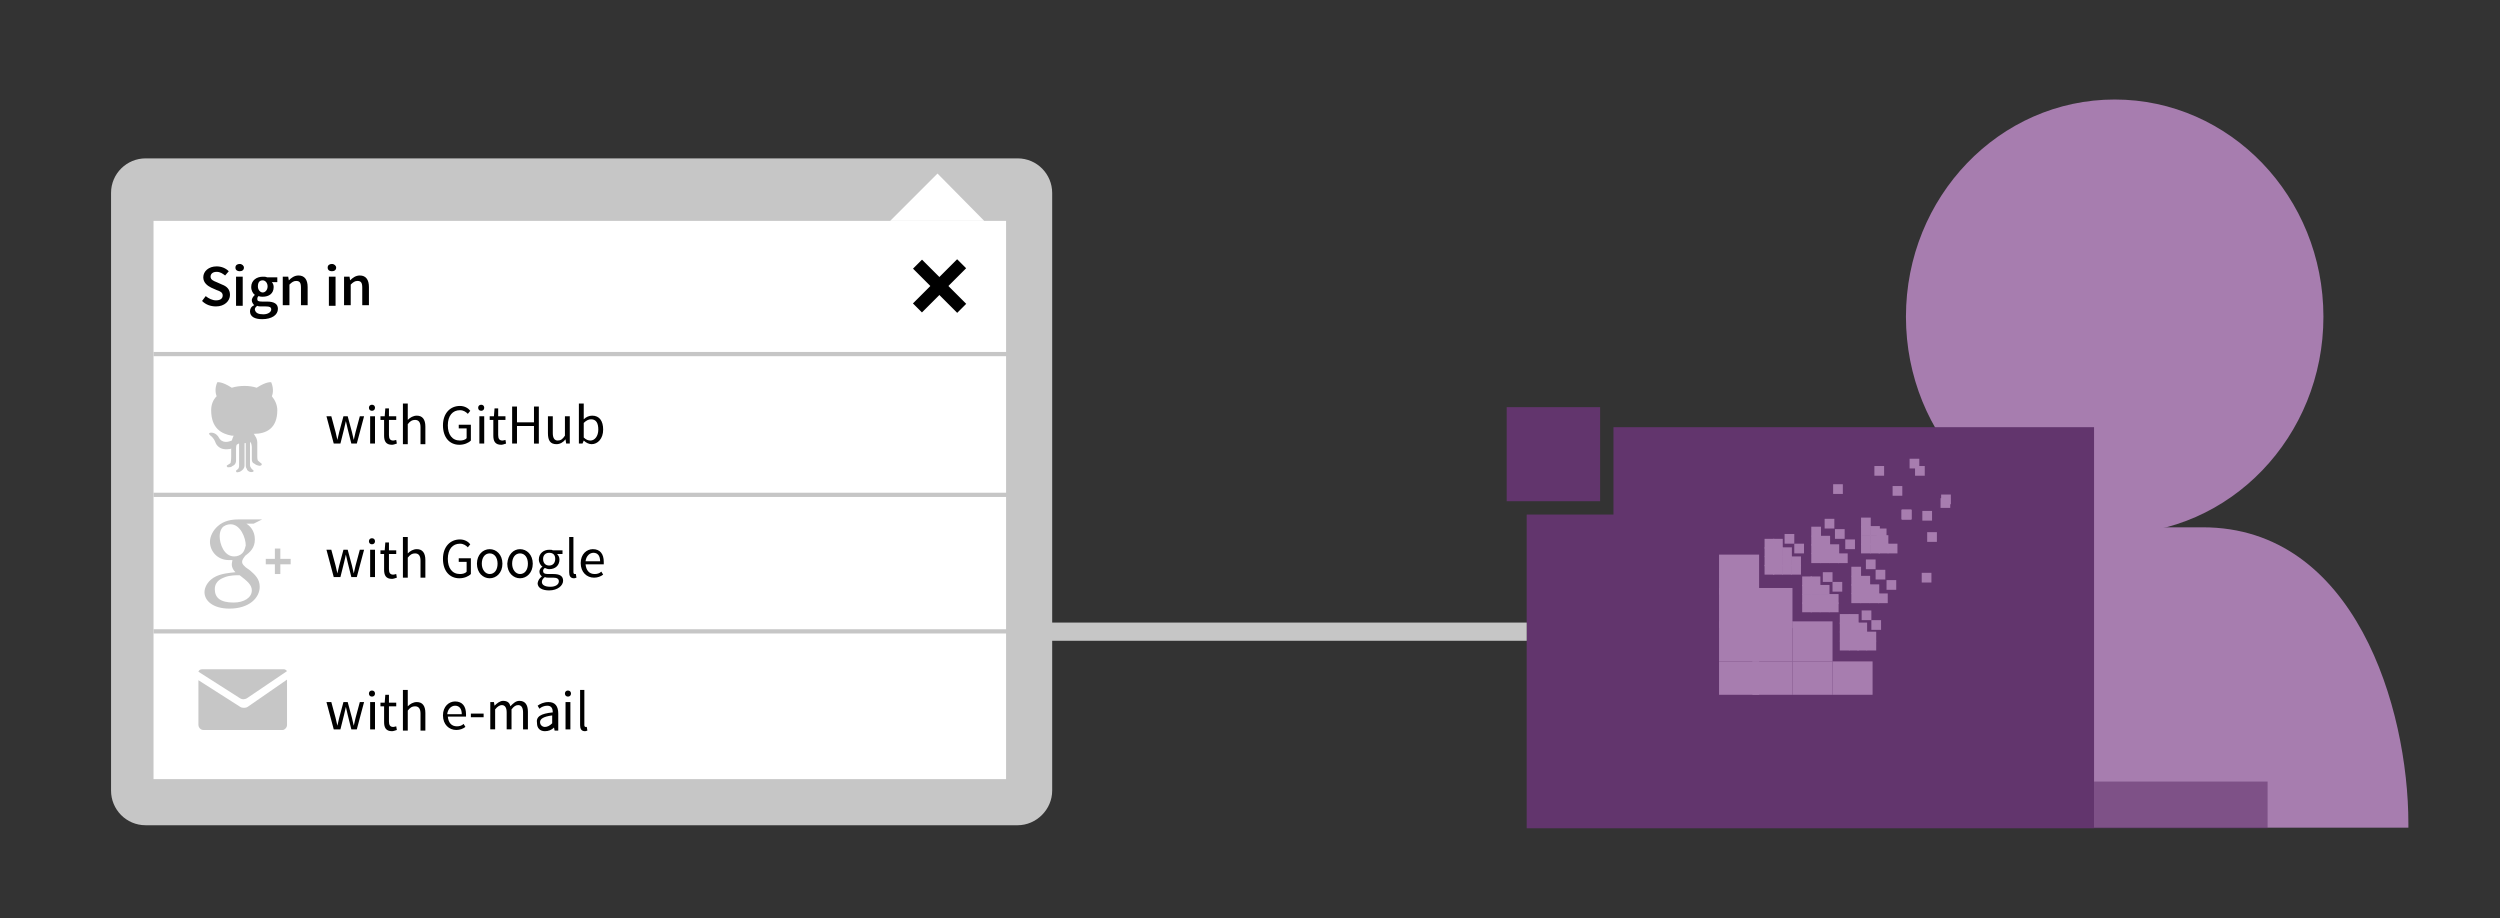 <?xml version="1.0" encoding="utf-8"?>
<!-- Generator: Adobe Illustrator 19.1.1, SVG Export Plug-In . SVG Version: 6.00 Build 0)  -->
<svg version="1.1" id="Layer_1" xmlns="http://www.w3.org/2000/svg" xmlns:xlink="http://www.w3.org/1999/xlink" x="0px" y="0px"
	 viewBox="0 0 412 151.3" style="enable-background:new 0 0 412 151.3;" xml:space="preserve">
<rect x="0" y="0" width="412" height="151.3" fill="#333333" stroke="none"/>
<style type="text/css">
	.st0{fill:#C6C6C6;}
	.st1{fill:#FFFFFF;}
	.st2{fill:#A77DAF;}
	.st3{opacity:0.6;fill:#62356D;}
	.st4{fill:#62356D;}
	.st5{clip-path:url(#SVGID_4_);fill:#A77DAF;}
	.st6{fill:none;}
</style>
<path class="st0" d="M167.7,136H24c-3.2,0-5.7-2.6-5.7-5.7V31.8c0-3.2,2.6-5.7,5.7-5.7h143.7c3.2,0,5.7,2.6,5.7,5.7v98.5
	C173.4,133.4,170.8,136,167.7,136z"/>
<rect x="25.3" y="36.4" class="st1" width="140.5" height="92"/>
<ellipse class="st2" cx="348.5" cy="52.2" rx="34.4" ry="35.8"/>
<path class="st2" d="M298.9,135.2c0-18.7,9.3-48.3,34.2-48.3h29.9c25.1,0,33.9,29.8,33.9,48.8v0.7h-98v-1.1"/>
<polyline class="st3" points="373.7,128.8 345.1,128.8 345.1,136.5 373.7,136.5 373.7,128.8 "/>
<polyline class="st4" points="263.7,82.6 248.3,82.6 248.3,67.1 263.7,67.1 "/>
<g>
	<polygon class="st4" points="265.9,70.4 265.9,83.4 265.9,84.8 264.7,84.8 251.6,84.8 251.6,136.5 345.1,136.5 345.1,70.4 	"/>
</g>
<rect x="283.3" y="91.4" class="st2" width="6.6" height="6.6"/>
<rect x="283.3" y="96.9" class="st2" width="6.6" height="6.6"/>
<rect x="283.3" y="102.4" class="st2" width="6.6" height="6.6"/>
<rect x="283.3" y="109" class="st2" width="6.6" height="5.5"/>
<rect x="290.8" y="88.8" class="st2" width="1.6" height="1.6"/>
<rect x="290.8" y="90.2" class="st2" width="1.6" height="1.6"/>
<rect x="290.8" y="91.7" class="st2" width="1.6" height="1.6"/>
<rect x="290.8" y="93.1" class="st2" width="1.6" height="1.6"/>
<rect x="292.2" y="88.8" class="st2" width="1.6" height="1.6"/>
<rect x="292.2" y="90.2" class="st2" width="1.6" height="1.6"/>
<rect x="292.2" y="91.7" class="st2" width="1.6" height="1.6"/>
<rect x="292.2" y="93.1" class="st2" width="1.6" height="1.6"/>
<rect x="294.1" y="88" class="st2" width="1.6" height="1.6"/>
<rect x="293.7" y="90.2" class="st2" width="1.6" height="1.6"/>
<rect x="293.7" y="91.7" class="st2" width="1.6" height="1.6"/>
<rect x="293.7" y="93.1" class="st2" width="1.6" height="1.6"/>
<rect x="302.1" y="79.8" class="st2" width="1.6" height="1.6"/>
<rect x="295.7" y="89.6" class="st2" width="1.6" height="1.6"/>
<rect x="295.2" y="91.7" class="st2" width="1.6" height="1.6"/>
<rect x="295.2" y="93.1" class="st2" width="1.6" height="1.6"/>
<rect x="288.8" y="96.9" class="st2" width="6.6" height="6.6"/>
<rect x="288.8" y="102.4" class="st2" width="6.6" height="6.6"/>
<rect x="288.8" y="109" class="st2" width="6.6" height="5.5"/>
<rect x="298.5" y="86.8" class="st2" width="1.6" height="1.6"/>
<rect x="298.5" y="88.3" class="st2" width="1.6" height="1.6"/>
<rect x="298.5" y="89.7" class="st2" width="1.6" height="1.6"/>
<rect x="298.5" y="91.2" class="st2" width="1.6" height="1.6"/>
<rect x="300.7" y="85.5" class="st2" width="1.6" height="1.6"/>
<rect x="300" y="88.3" class="st2" width="1.6" height="1.6"/>
<rect x="300" y="89.7" class="st2" width="1.6" height="1.6"/>
<rect x="300" y="91.2" class="st2" width="1.6" height="1.6"/>
<rect x="308.9" y="76.8" class="st2" width="1.6" height="1.6"/>
<rect x="302.4" y="87.2" class="st2" width="1.6" height="1.6"/>
<rect x="301.5" y="89.7" class="st2" width="1.6" height="1.6"/>
<rect x="301.5" y="91.2" class="st2" width="1.6" height="1.6"/>
<rect x="315.6" y="76.8" class="st2" width="1.6" height="1.6"/>
<rect x="311.9" y="80.1" class="st2" width="1.6" height="1.6"/>
<rect x="304.1" y="88.9" class="st2" width="1.6" height="1.6"/>
<rect x="302.9" y="91.2" class="st2" width="1.6" height="1.6"/>
<rect x="297" y="95" class="st2" width="1.6" height="1.6"/>
<rect x="297" y="96.4" class="st2" width="1.6" height="1.6"/>
<rect x="297" y="97.9" class="st2" width="1.6" height="1.6"/>
<rect x="297" y="99.3" class="st2" width="1.6" height="1.6"/>
<rect x="298.4" y="95" class="st2" width="1.6" height="1.6"/>
<rect x="298.4" y="96.4" class="st2" width="1.6" height="1.6"/>
<rect x="298.4" y="97.9" class="st2" width="1.6" height="1.6"/>
<rect x="298.4" y="99.3" class="st2" width="1.6" height="1.6"/>
<rect x="300.4" y="94.3" class="st2" width="1.6" height="1.6"/>
<rect x="299.9" y="96.4" class="st2" width="1.6" height="1.6"/>
<rect x="299.9" y="97.9" class="st2" width="1.6" height="1.6"/>
<rect x="299.9" y="99.3" class="st2" width="1.6" height="1.6"/>
<rect x="309.3" y="87.1" class="st2" width="1.6" height="1.6"/>
<rect x="302" y="95.9" class="st2" width="1.6" height="1.6"/>
<rect x="301.4" y="97.9" class="st2" width="1.6" height="1.6"/>
<rect x="301.4" y="99.3" class="st2" width="1.6" height="1.6"/>
<rect x="295.4" y="102.4" class="st2" width="6.6" height="6.6"/>
<rect x="295.4" y="109" class="st2" width="6.6" height="5.5"/>
<rect x="306.7" y="85.3" class="st2" width="1.6" height="1.6"/>
<rect x="306.7" y="86.7" class="st2" width="1.6" height="1.6"/>
<rect x="306.7" y="88.2" class="st2" width="1.6" height="1.6"/>
<rect x="306.7" y="89.6" class="st2" width="1.6" height="1.6"/>
<rect x="314.7" y="75.6" class="st2" width="1.6" height="1.6"/>
<rect x="308.2" y="86.7" class="st2" width="1.6" height="1.6"/>
<rect x="308.2" y="88.2" class="st2" width="1.6" height="1.6"/>
<rect x="308.2" y="89.6" class="st2" width="1.6" height="1.6"/>
<rect x="313.4" y="84" class="st2" width="1.6" height="1.6"/>
<g>
	<g>
		<defs>
			<polyline id="SVGID_1_" points="313.4,85.6 315,85.6 315,84 313.4,84 313.4,85.6 			"/>
		</defs>
		<clipPath id="SVGID_2_">
			<use xlink:href="#SVGID_1_"  style="overflow:visible;"/>
		</clipPath>
	</g>
	<g>
		<defs>
			<polyline id="SVGID_3_" points="313.4,85.6 315,85.6 315,84 313.4,84 313.4,85.6 			"/>
		</defs>
		<use xlink:href="#SVGID_3_"  style="overflow:visible;fill:#A77DAF;"/>
		<clipPath id="SVGID_4_">
			<use xlink:href="#SVGID_3_"  style="overflow:visible;"/>
		</clipPath>
		<rect x="313.4" y="84" class="st5" width="1.6" height="1.6"/>
	</g>
	<g>
		<defs>
			<polyline id="SVGID_5_" points="313.4,85.6 315,85.6 315,84 313.4,84 313.4,85.6 			"/>
		</defs>
		<clipPath id="SVGID_6_">
			<use xlink:href="#SVGID_5_"  style="overflow:visible;"/>
		</clipPath>
	</g>
</g>
<rect x="309.6" y="88.2" class="st2" width="1.6" height="1.6"/>
<rect x="309.6" y="89.6" class="st2" width="1.6" height="1.6"/>
<rect x="319.8" y="82.1" class="st2" width="1.6" height="1.6"/>
<rect x="311.1" y="89.6" class="st2" width="1.6" height="1.6"/>
<rect x="305.1" y="93.4" class="st2" width="1.6" height="1.6"/>
<rect x="305.1" y="94.9" class="st2" width="1.6" height="1.6"/>
<rect x="305.1" y="96.3" class="st2" width="1.6" height="1.6"/>
<rect x="305.1" y="97.8" class="st2" width="1.6" height="1.6"/>
<rect x="307.5" y="92.2" class="st2" width="1.6" height="1.6"/>
<rect x="306.6" y="94.9" class="st2" width="1.6" height="1.6"/>
<rect x="306.6" y="96.3" class="st2" width="1.6" height="1.6"/>
<rect x="306.6" y="97.8" class="st2" width="1.6" height="1.6"/>
<rect x="316.8" y="84.2" class="st2" width="1.6" height="1.6"/>
<rect x="309.1" y="93.9" class="st2" width="1.6" height="1.6"/>
<rect x="308.1" y="96.3" class="st2" width="1.6" height="1.6"/>
<rect x="308.1" y="97.8" class="st2" width="1.6" height="1.6"/>
<rect x="319.9" y="81.5" class="st2" width="1.6" height="1.6"/>
<rect x="317.6" y="87.7" class="st2" width="1.6" height="1.6"/>
<rect x="310.9" y="95.6" class="st2" width="1.6" height="1.6"/>
<rect x="309.5" y="97.8" class="st2" width="1.6" height="1.6"/>
<rect x="303.2" y="101.2" class="st2" width="1.6" height="1.6"/>
<rect x="303.2" y="102.6" class="st2" width="1.6" height="1.6"/>
<rect x="303.2" y="104.1" class="st2" width="1.6" height="1.6"/>
<rect x="303.2" y="105.6" class="st2" width="1.6" height="1.6"/>
<rect x="304.7" y="101.2" class="st2" width="1.6" height="1.6"/>
<rect x="304.7" y="102.6" class="st2" width="1.6" height="1.6"/>
<rect x="304.7" y="104.1" class="st2" width="1.6" height="1.6"/>
<rect x="304.7" y="105.6" class="st2" width="1.6" height="1.6"/>
<rect x="306.8" y="100.6" class="st2" width="1.6" height="1.6"/>
<rect x="306.1" y="102.6" class="st2" width="1.6" height="1.6"/>
<rect x="306.1" y="104.1" class="st2" width="1.6" height="1.6"/>
<rect x="306.1" y="105.6" class="st2" width="1.6" height="1.6"/>
<rect x="316.7" y="94.4" class="st2" width="1.6" height="1.6"/>
<rect x="308.4" y="102.2" class="st2" width="1.6" height="1.6"/>
<rect x="307.6" y="104.1" class="st2" width="1.6" height="1.6"/>
<rect x="307.6" y="105.6" class="st2" width="1.6" height="1.6"/>
<rect x="302" y="109" class="st2" width="6.6" height="5.5"/>
<rect x="12.7" y="39.8" class="st6" width="117.9" height="82.5"/>
<g>
	<defs>
		<rect id="SVGID_7_" x="24" y="36.4" width="141.8" height="92"/>
	</defs>
	<clipPath id="SVGID_8_">
		<use xlink:href="#SVGID_7_"  style="overflow:visible;"/>
	</clipPath>
</g>
<polygon class="st1" points="146.7,36.4 154.5,28.6 162.2,36.4 "/>
<g>
	<polyline class="st0" points="170.3,105.6 251.6,105.6 251.6,102.6 170.3,102.6 	"/>
</g>
<g>
	<path d="M33.9,48.8c0.5,0.4,1.1,0.7,1.7,0.7c0.7,0,1.1-0.3,1.1-0.8c0-0.5-0.4-0.7-1-0.9l-0.9-0.4c-0.6-0.3-1.3-0.8-1.3-1.7
		c0-1,0.9-1.8,2.2-1.8c0.8,0,1.5,0.3,2,0.8l-0.6,0.7c-0.4-0.3-0.8-0.6-1.4-0.6c-0.6,0-1,0.3-1,0.8c0,0.5,0.5,0.7,1,0.9l0.9,0.4
		c0.8,0.3,1.3,0.8,1.3,1.7c0,1-0.9,1.9-2.3,1.9c-0.9,0-1.7-0.3-2.3-0.9L33.9,48.8z"/>
	<path d="M38.8,44.1c0-0.4,0.3-0.6,0.7-0.6c0.4,0,0.7,0.3,0.7,0.6c0,0.4-0.3,0.6-0.7,0.6C39.1,44.7,38.8,44.5,38.8,44.1z M38.9,45.6
		h1.1v4.8h-1.1V45.6z"/>
	<path d="M41.9,50.3L41.9,50.3c-0.2-0.2-0.4-0.5-0.4-0.8c0-0.4,0.3-0.7,0.5-0.9v0c-0.3-0.2-0.6-0.7-0.6-1.3c0-1.1,0.9-1.7,1.9-1.7
		c0.3,0,0.5,0,0.7,0.1h1.7v0.8h-0.9c0.2,0.2,0.3,0.5,0.3,0.8c0,1.1-0.8,1.6-1.8,1.6c-0.2,0-0.4,0-0.7-0.1c-0.1,0.1-0.2,0.2-0.2,0.5
		c0,0.3,0.2,0.4,0.8,0.4H44c1.2,0,1.8,0.4,1.8,1.2c0,1-1,1.7-2.6,1.7c-1.2,0-2-0.4-2-1.3C41.2,50.9,41.4,50.5,41.9,50.3z M43.4,51.8
		c0.8,0,1.3-0.4,1.3-0.8c0-0.4-0.3-0.5-0.9-0.5h-0.7c-0.3,0-0.5,0-0.7-0.1c-0.3,0.2-0.4,0.4-0.4,0.6C42.1,51.6,42.6,51.8,43.4,51.8z
		 M44.1,47.2c0-0.6-0.4-1-0.8-1c-0.5,0-0.8,0.3-0.8,1c0,0.6,0.4,1,0.8,1C43.7,48.2,44.1,47.8,44.1,47.2z"/>
	<path d="M46.6,45.6h0.9l0.1,0.6h0c0.4-0.4,0.9-0.8,1.6-0.8c1,0,1.5,0.7,1.5,1.9v3h-1.1v-2.9c0-0.8-0.2-1.1-0.8-1.1
		c-0.4,0-0.7,0.2-1.1,0.6v3.4h-1.1V45.6z"/>
	<path d="M54,44.1c0-0.4,0.3-0.6,0.7-0.6c0.4,0,0.7,0.3,0.7,0.6c0,0.4-0.3,0.6-0.7,0.6C54.3,44.7,54,44.5,54,44.1z M54.2,45.6h1.1
		v4.8h-1.1V45.6z"/>
	<path d="M56.7,45.6h0.9l0.1,0.6h0c0.4-0.4,0.9-0.8,1.6-0.8c1,0,1.5,0.7,1.5,1.9v3h-1.1v-2.9c0-0.8-0.2-1.1-0.8-1.1
		c-0.4,0-0.7,0.2-1.1,0.6v3.4h-1.1V45.6z"/>
</g>
<g>
	<path d="M53.8,68.6h0.8l0.7,2.6c0.1,0.4,0.2,0.8,0.3,1.3h0c0.1-0.4,0.2-0.8,0.3-1.3l0.7-2.6h0.7l0.7,2.6c0.1,0.4,0.2,0.8,0.3,1.3h0
		c0.1-0.4,0.2-0.8,0.3-1.3l0.7-2.6H60l-1.2,4.5h-0.9l-0.6-2.4c-0.1-0.4-0.2-0.8-0.3-1.3h0c-0.1,0.5-0.2,0.9-0.3,1.3l-0.6,2.4H55
		L53.8,68.6z"/>
	<path d="M60.8,67.2c0-0.3,0.2-0.5,0.5-0.5s0.5,0.2,0.5,0.5c0,0.3-0.2,0.5-0.5,0.5S60.8,67.5,60.8,67.2z M61,68.6h0.8v4.5H61V68.6z"
		/>
	<path d="M63.4,69.2h-0.7v-0.6l0.7,0l0.1-1.3h0.6v1.3h1.2v0.6h-1.2v2.5c0,0.6,0.2,0.9,0.7,0.9c0.2,0,0.4-0.1,0.5-0.1l0.1,0.6
		c-0.3,0.1-0.6,0.2-0.8,0.2c-1,0-1.3-0.6-1.3-1.5V69.2z"/>
	<path d="M66.4,66.5h0.8v1.8l0,0.9c0.4-0.4,0.9-0.7,1.5-0.7c0.9,0,1.4,0.6,1.4,1.8v2.9h-0.8v-2.8c0-0.8-0.3-1.2-0.9-1.2
		c-0.5,0-0.8,0.2-1.2,0.7v3.3h-0.8V66.5z"/>
	<path d="M75.8,66.9c0.8,0,1.4,0.4,1.7,0.8l-0.4,0.5c-0.3-0.3-0.7-0.6-1.3-0.6c-1.2,0-2,0.9-2,2.5c0,1.5,0.7,2.5,2,2.5
		c0.4,0,0.9-0.1,1.1-0.4v-1.6h-1.3V70h2v2.6c-0.4,0.4-1.1,0.7-1.9,0.7c-1.6,0-2.7-1.2-2.7-3.2C73,68.1,74.2,66.9,75.8,66.9z"/>
	<path d="M78.8,67.2c0-0.3,0.2-0.5,0.5-0.5s0.5,0.2,0.5,0.5c0,0.3-0.2,0.5-0.5,0.5S78.8,67.5,78.8,67.2z M79,68.6h0.8v4.5H79V68.6z"
		/>
	<path d="M81.4,69.2h-0.7v-0.6l0.7,0l0.1-1.3h0.6v1.3h1.2v0.6h-1.2v2.5c0,0.6,0.2,0.9,0.7,0.9c0.2,0,0.4-0.1,0.5-0.1l0.1,0.6
		c-0.3,0.1-0.6,0.2-0.8,0.2c-1,0-1.3-0.6-1.3-1.5V69.2z"/>
	<path d="M84.4,67h0.8v2.6H88V67h0.8v6.1H88v-2.9h-2.8v2.9h-0.8V67z"/>
	<path d="M90.3,68.6h0.8v2.8c0,0.8,0.3,1.2,0.8,1.2c0.5,0,0.8-0.2,1.2-0.8v-3.2h0.8v4.5h-0.6l-0.1-0.7h0c-0.4,0.5-0.9,0.8-1.5,0.8
		c-1,0-1.4-0.6-1.4-1.8V68.6z"/>
	<path d="M95.4,66.5h0.8v1.8l0,0.8c0.4-0.4,0.9-0.6,1.4-0.6c1.2,0,1.8,0.9,1.8,2.3c0,1.5-0.9,2.4-1.9,2.4c-0.4,0-0.9-0.2-1.3-0.6h0
		L96,73.1h-0.6V66.5z M97.3,72.6c0.7,0,1.3-0.7,1.3-1.8c0-1-0.3-1.7-1.2-1.7c-0.4,0-0.8,0.2-1.2,0.6v2.4
		C96.6,72.5,97,72.6,97.3,72.6z"/>
</g>
<g>
	<path d="M53.8,90.6h0.8l0.7,2.6c0.1,0.4,0.2,0.8,0.3,1.3h0c0.1-0.4,0.2-0.8,0.3-1.3l0.7-2.6h0.7l0.7,2.6c0.1,0.4,0.2,0.8,0.3,1.3h0
		c0.1-0.4,0.2-0.8,0.3-1.3l0.7-2.6H60l-1.2,4.5h-0.9l-0.6-2.4c-0.1-0.4-0.2-0.8-0.3-1.3h0c-0.1,0.5-0.2,0.9-0.3,1.3l-0.6,2.4H55
		L53.8,90.6z"/>
	<path d="M60.8,89.2c0-0.3,0.2-0.5,0.5-0.5s0.5,0.2,0.5,0.5c0,0.3-0.2,0.5-0.5,0.5S60.8,89.5,60.8,89.2z M61,90.6h0.8v4.5H61V90.6z"
		/>
	<path d="M63.4,91.3h-0.7v-0.6l0.7,0l0.1-1.3h0.6v1.3h1.2v0.6h-1.2v2.5c0,0.6,0.2,0.9,0.7,0.9c0.2,0,0.4-0.1,0.5-0.1l0.1,0.6
		c-0.3,0.1-0.6,0.2-0.8,0.2c-1,0-1.3-0.6-1.3-1.5V91.3z"/>
	<path d="M66.4,88.5h0.8v1.8l0,0.9c0.4-0.4,0.9-0.7,1.5-0.7c0.9,0,1.4,0.6,1.4,1.8v2.9h-0.8v-2.8c0-0.8-0.3-1.2-0.9-1.2
		c-0.5,0-0.8,0.2-1.2,0.7v3.3h-0.8V88.5z"/>
	<path d="M75.8,88.9c0.8,0,1.4,0.4,1.7,0.8l-0.4,0.5c-0.3-0.3-0.7-0.6-1.3-0.6c-1.2,0-2,0.9-2,2.5c0,1.5,0.7,2.5,2,2.5
		c0.4,0,0.9-0.1,1.1-0.4v-1.6h-1.3V92h2v2.6c-0.4,0.4-1.1,0.7-1.9,0.7c-1.6,0-2.7-1.2-2.7-3.2C73,90.1,74.2,88.9,75.8,88.9z"/>
	<path d="M80.7,90.5c1.1,0,2.1,0.9,2.1,2.4c0,1.5-1,2.4-2.1,2.4s-2.1-0.9-2.1-2.4C78.6,91.4,79.6,90.5,80.7,90.5z M80.7,94.6
		c0.8,0,1.3-0.7,1.3-1.7c0-1-0.5-1.7-1.3-1.7c-0.8,0-1.3,0.7-1.3,1.7C79.4,93.9,80,94.6,80.7,94.6z"/>
	<path d="M85.7,90.5c1.1,0,2.1,0.9,2.1,2.4c0,1.5-1,2.4-2.1,2.4s-2.1-0.9-2.1-2.4C83.7,91.4,84.6,90.5,85.7,90.5z M85.7,94.6
		c0.8,0,1.3-0.7,1.3-1.7c0-1-0.5-1.7-1.3-1.7c-0.8,0-1.3,0.7-1.3,1.7C84.4,93.9,85,94.6,85.7,94.6z"/>
	<path d="M89.3,95L89.3,95c-0.2-0.2-0.4-0.4-0.4-0.8c0-0.4,0.3-0.7,0.5-0.8v0c-0.3-0.2-0.6-0.7-0.6-1.2c0-1,0.8-1.6,1.7-1.6
		c0.3,0,0.5,0,0.6,0.1h1.6v0.6h-0.9c0.2,0.2,0.4,0.5,0.4,0.9c0,1-0.7,1.6-1.7,1.6c-0.2,0-0.5-0.1-0.7-0.2c-0.2,0.1-0.3,0.3-0.3,0.5
		c0,0.3,0.2,0.5,0.8,0.5h0.9c1,0,1.6,0.3,1.6,1.1c0,0.8-0.9,1.6-2.3,1.6c-1.1,0-1.9-0.4-1.9-1.2C88.7,95.6,88.9,95.3,89.3,95z
		 M90.7,96.7c0.9,0,1.4-0.4,1.4-0.9c0-0.4-0.3-0.6-0.9-0.6h-0.8c-0.2,0-0.4,0-0.6-0.1c-0.3,0.2-0.5,0.5-0.5,0.8
		C89.3,96.4,89.8,96.7,90.7,96.7z M91.5,92.1c0-0.7-0.4-1-1-1s-1,0.4-1,1c0,0.7,0.4,1.1,1,1.1S91.5,92.8,91.5,92.1z"/>
	<path d="M93.7,88.5h0.8v5.8c0,0.2,0.1,0.3,0.2,0.3c0,0,0.1,0,0.2,0l0.1,0.6c-0.1,0-0.2,0.1-0.4,0.1c-0.6,0-0.8-0.4-0.8-1V88.5z"/>
	<path d="M97.7,90.5c1.2,0,1.8,0.8,1.8,2.1c0,0.2,0,0.3,0,0.4h-3c0.1,1,0.6,1.6,1.5,1.6c0.4,0,0.8-0.1,1.1-0.4l0.3,0.5
		c-0.4,0.3-0.9,0.5-1.5,0.5c-1.2,0-2.2-0.9-2.2-2.4S96.7,90.5,97.7,90.5z M98.9,92.5c0-0.9-0.4-1.4-1.1-1.4c-0.6,0-1.2,0.5-1.3,1.4
		H98.9z"/>
</g>
<g>
	<path d="M53.8,115.7h0.8l0.7,2.6c0.1,0.4,0.2,0.8,0.3,1.3h0c0.1-0.4,0.2-0.8,0.3-1.3l0.7-2.6h0.7l0.7,2.6c0.1,0.4,0.2,0.8,0.3,1.3
		h0c0.1-0.4,0.2-0.8,0.3-1.3l0.7-2.6H60l-1.2,4.5h-0.9l-0.6-2.4c-0.1-0.4-0.2-0.8-0.3-1.3h0c-0.1,0.5-0.2,0.9-0.3,1.3l-0.6,2.4H55
		L53.8,115.7z"/>
	<path d="M60.8,114.3c0-0.3,0.2-0.5,0.5-0.5s0.5,0.2,0.5,0.5c0,0.3-0.2,0.5-0.5,0.5S60.8,114.6,60.8,114.3z M61,115.7h0.8v4.5H61
		V115.7z"/>
	<path d="M63.4,116.4h-0.7v-0.6l0.7,0l0.1-1.3h0.6v1.3h1.2v0.6h-1.2v2.5c0,0.6,0.2,0.9,0.7,0.9c0.2,0,0.4-0.1,0.5-0.1l0.1,0.6
		c-0.3,0.1-0.6,0.2-0.8,0.2c-1,0-1.3-0.6-1.3-1.5V116.4z"/>
	<path d="M66.4,113.7h0.8v1.8l0,0.9c0.4-0.4,0.9-0.7,1.5-0.7c0.9,0,1.4,0.6,1.4,1.8v2.9h-0.8v-2.8c0-0.8-0.3-1.2-0.9-1.2
		c-0.5,0-0.8,0.2-1.2,0.7v3.3h-0.8V113.7z"/>
	<path d="M75,115.6c1.2,0,1.8,0.8,1.8,2.1c0,0.2,0,0.3,0,0.4h-3c0.1,1,0.6,1.6,1.5,1.6c0.4,0,0.8-0.1,1.1-0.4l0.3,0.5
		c-0.4,0.3-0.9,0.5-1.5,0.5c-1.2,0-2.2-0.9-2.2-2.4S74,115.6,75,115.6z M76.1,117.7c0-0.9-0.4-1.4-1.1-1.4c-0.6,0-1.2,0.5-1.3,1.4
		H76.1z"/>
	<path d="M77.6,117.6h2.1v0.6h-2.1V117.6z"/>
	<path d="M80.8,115.7h0.6l0.1,0.6h0c0.4-0.4,0.9-0.8,1.4-0.8c0.7,0,1.1,0.3,1.2,0.9c0.5-0.5,0.9-0.9,1.5-0.9c0.9,0,1.4,0.6,1.4,1.8
		v2.9h-0.8v-2.8c0-0.8-0.3-1.2-0.8-1.2c-0.4,0-0.7,0.2-1.1,0.7v3.3h-0.8v-2.8c0-0.8-0.3-1.2-0.8-1.2c-0.3,0-0.7,0.2-1.1,0.7v3.3
		h-0.8V115.7z"/>
	<path d="M91.1,117.4c0-0.6-0.2-1.1-0.9-1.1c-0.5,0-1,0.2-1.3,0.5l-0.3-0.5c0.4-0.3,1-0.6,1.8-0.6c1.1,0,1.6,0.7,1.6,1.9v2.8h-0.6
		l-0.1-0.5h0c-0.4,0.4-0.9,0.6-1.5,0.6c-0.8,0-1.3-0.5-1.3-1.3C88.3,118.1,89.1,117.6,91.1,117.4z M89.8,119.8
		c0.4,0,0.8-0.2,1.2-0.6v-1.3c-1.5,0.2-2,0.6-2,1.1C89,119.5,89.4,119.8,89.8,119.8z"/>
	<path d="M93.1,114.3c0-0.3,0.2-0.5,0.5-0.5s0.5,0.2,0.5,0.5c0,0.3-0.2,0.5-0.5,0.5S93.1,114.6,93.1,114.3z M93.3,115.7H94v4.5h-0.8
		V115.7z"/>
	<path d="M95.5,113.7h0.8v5.8c0,0.2,0.1,0.3,0.2,0.3c0,0,0.1,0,0.2,0l0.1,0.6c-0.1,0-0.2,0.1-0.4,0.1c-0.6,0-0.8-0.4-0.8-1V113.7z"
		/>
</g>
<g>
	<g>
		<g>
			<path class="st0" d="M40.8,115l6.5-4.4c0,0-0.2-0.3-0.5-0.3H33.3c-0.5,0-0.6,0.4-0.6,0.4l6.9,4.4C39.9,115.3,40.4,115.3,40.8,115
				z"/>
			<path class="st0" d="M39.6,116.5l-6.9-4.4v7.4c0,0.3,0.3,0.8,0.8,0.8h13.1c0.3,0,0.7-0.4,0.7-0.8V112l-6.5,4.5
				C40.5,116.7,39.9,116.7,39.6,116.5z"/>
		</g>
	</g>
</g>
<g>
	<g>
		<path class="st0" d="M45.7,67.6c0-0.9-0.4-1.7-0.9-2.3c0.1-0.2,0.4-1.1-0.1-2.3c0,0-0.7-0.2-2.4,0.9c-0.6-0.2-1.3-0.3-2-0.3
			s-1.5,0.1-2.1,0.3c-1.7-1.1-2.4-0.9-2.4-0.9c-0.5,1.2-0.2,2-0.1,2.3c-0.6,0.6-0.9,1.4-0.9,2.3c0,3,1.7,3.9,3.4,4.2
			c0.1,0,0.2,0,0.3,0c-0.1,0.2-0.2,0.5-0.3,0.8c-0.5,0.2-1.6,0.6-2.2-0.6c0,0-0.4-0.7-1.2-0.7c0,0-0.7,0-0.1,0.5
			c0,0,0.5,0.3,0.8,1.1c0,0,0.4,1.4,2.3,1.1c0.1,0,0.2,0,0.3-0.1l0,0c0,0.6,0,1.1,0,1.3c0,0.1,0,0.6-0.1,1.1l0,0
			c-0.2,0.2-0.5,0.3-0.6,0.4s0,0.2,0.1,0.3c0,0,0.1,0,0.2,0c0.2,0,0.4,0,0.6-0.2c0.5-0.2,0.6-0.6,0.6-0.9c0-0.4,0-2,0-2
			s0-0.4,0.1-0.6c0.3-0.2,0.3-0.2,0.4-0.2l0,0v3.7c0,0,0,0.2-0.1,0.4c0,0-0.1,0.1-0.2,0.2c-0.1,0.1-0.2,0.1-0.2,0.2
			c0,0.2,0.1,0.3,0.4,0.2c0.2,0,0.5-0.2,0.7-0.4l0.1-0.1c0.2-0.3,0.2-0.5,0.2-0.6c0-0.1,0-3.6,0-3.6s0-0.1,0.1-0.1s0.1,0.1,0.1,0.1
			s0,3.5,0,3.6c0,0.1,0,0.4,0.2,0.6c0,0,0,0,0,0.1c0.2,0.3,0.5,0.4,0.7,0.4c0.3,0,0.4-0.1,0.4-0.2c0-0.1-0.2-0.2-0.3-0.3L41.3,77
			c-0.1-0.1-0.1-0.4-0.1-0.4v-3.8l0,0c0,0,0.1,0.1,0.2,0.3c0.1,0.3,0.1,0.6,0.1,0.6s0,1.7,0,2c0,0.3,0.1,0.6,0.4,0.7
			c0.1,0.1,0.2,0.1,0.3,0.2c0.5,0.2,0.7,0.2,0.8,0.1c0.1,0,0.2-0.2,0.1-0.3c-0.1-0.1-0.3-0.2-0.6-0.5c-0.1-0.2-0.1-0.6-0.1-0.6
			s0-2.2,0-2.4c0-0.4-0.2-0.8-0.2-0.8s-0.2-0.3-0.3-0.5l-0.1-0.1C43.9,71.5,45.7,70.6,45.7,67.6z"/>
	</g>
</g>
<g>
	<g>
		<path id="Google_2_" class="st0" d="M43.2,85.6h-3.9c-1.1,0-2.4,0.2-3.4,1.1c-0.8,0.7-1.3,1.7-1.3,2.6c0,1.5,1.2,3,3.1,3
			c0.2,0,0.4,0,0.6,0c0,0.2-0.1,0.4-0.1,0.7c0,0.6,0.3,1,0.6,1.3c-0.9,0.1-2.5,0.2-3.6,0.9c-1.1,0.7-1.5,1.7-1.5,2.4
			c0,1.4,1.4,2.7,4.1,2.7c3.3,0,5-1.8,5-3.6c0-1.3-0.8-2-1.6-2.7l-0.7-0.5c-0.3-0.3-0.6-0.5-0.6-0.9c0-0.4,0.3-0.7,0.5-1
			c0.8-0.6,1.6-1.3,1.6-2.7c0-1.5-0.9-2.3-1.4-2.6h1.2L43.2,85.6z M41.5,97.3c0,1.2-1.3,2-3,2c-2.2,0-3.1-0.8-3.1-2.2s1.2-1.8,1.7-2
			c0.8-0.3,1.9-0.3,2-0.3c0.2,0,0.3,0,0.4,0C40.8,95.8,41.5,96.4,41.5,97.3z M39.9,91.2c-0.3,0.3-0.8,0.5-1.3,0.5
			c-1.7,0-2.4-2.1-2.4-3.3c0-0.5,0.1-1,0.4-1.4c0.3-0.4,0.9-0.6,1.4-0.6c1.6,0,2.5,2.2,2.5,3.5C40.4,90.1,40.4,90.7,39.9,91.2z"/>
		<rect x="45.3" y="90.4" class="st0" width="0.9" height="4.2"/>
		<rect x="43.8" y="92.1" class="st0" width="4.1" height="0.9"/>
	</g>
</g>
<rect x="25.3" y="103.7" class="st0" width="141.2" height="0.7"/>
<rect x="25.3" y="81.2" class="st0" width="141.2" height="0.7"/>
<rect x="25.3" y="58" class="st0" width="141.2" height="0.7"/>
<rect x="153.8" y="42" transform="matrix(0.707 -0.707 0.707 0.707 12.033 123.317)" width="2.1" height="10.3"/>
<rect x="153.8" y="42" transform="matrix(0.707 0.707 -0.707 0.707 78.69 -95.707)" width="2.1" height="10.3"/>
</svg>
